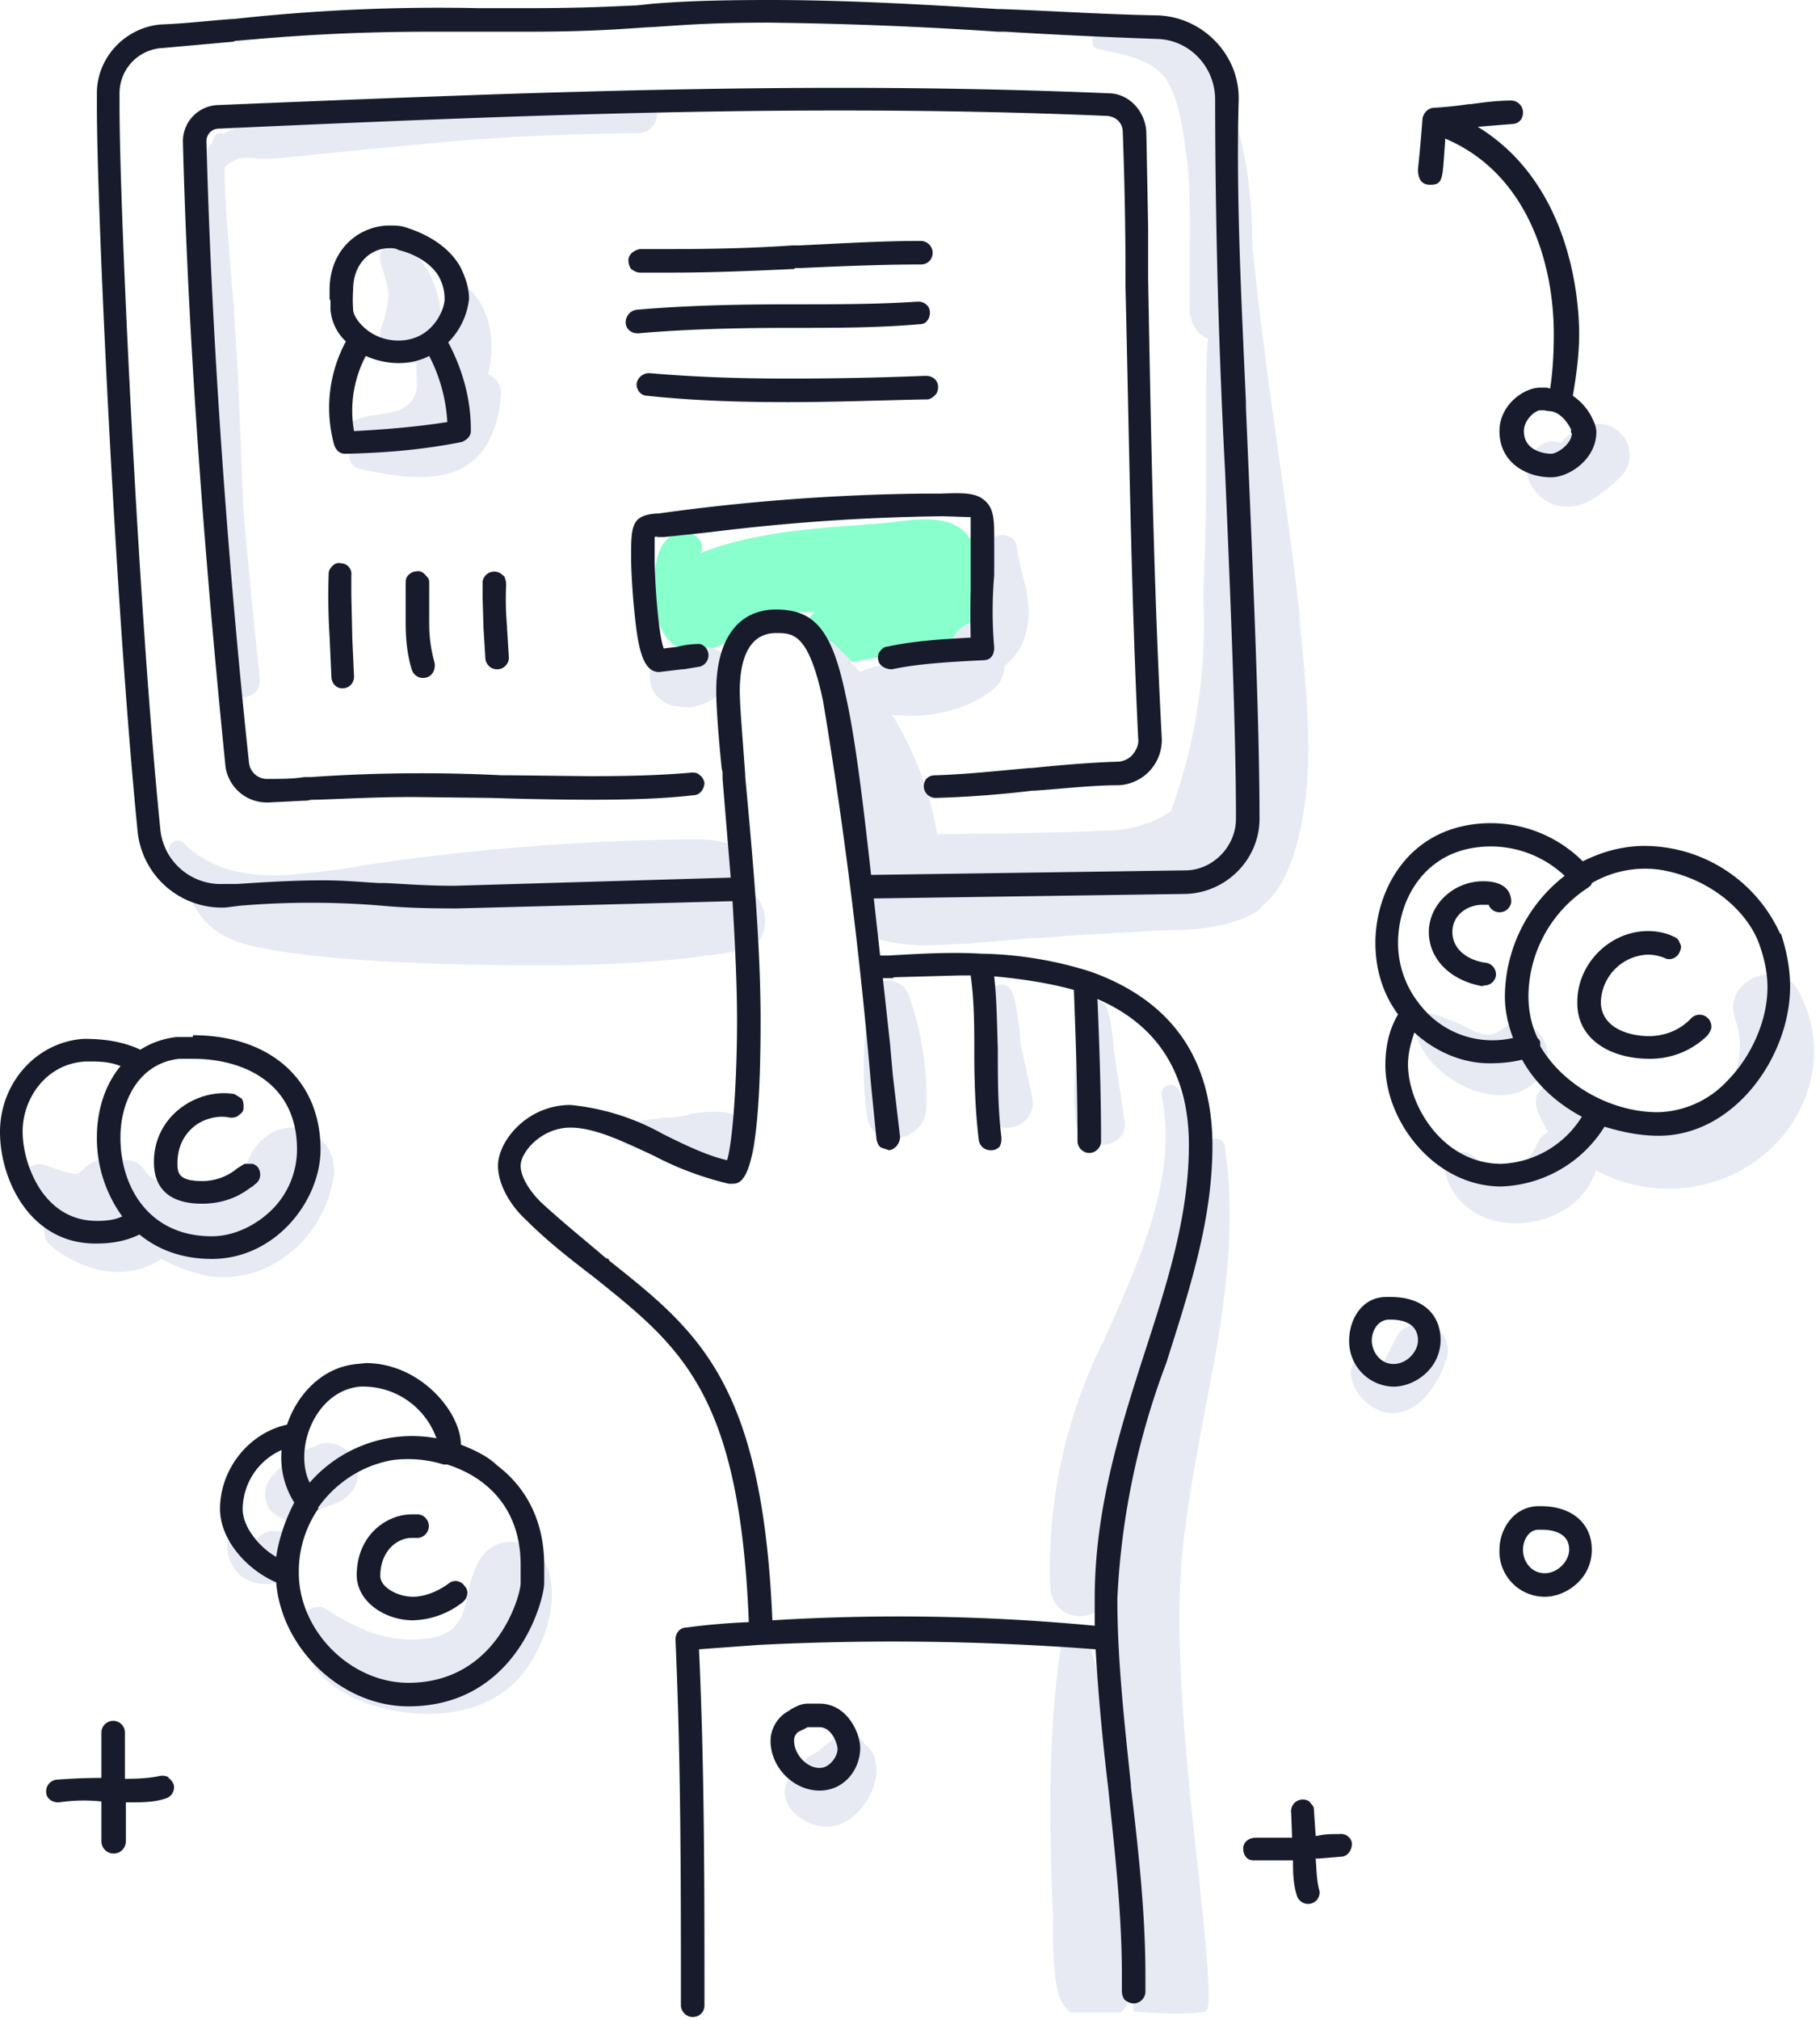 <svg width="201" height="223" fill="none" xmlns="http://www.w3.org/2000/svg">
  <path d="M92.1 71.1l2 2c3.1-.6 6.3-1 9.5-1.2l1.5-.7c.2-1 .9-2 2-2.4.9-.4 1.2-1.2 1.3-2.2 0-2.7 0-5.8-1.7-7.7-2.3-2.5-6.8-1.3-9.6-1.1-6.5.5-13.6.8-19.8 3.3.2-.2.3-.6.2-1-.4-1.3-2-1.7-3.2-1-2 1-2 4-2 6 .1 2.1.2 4.6 2 6 2 1.4 4.2.8 6.1-.3.8-.5 1.3-1.2 1.4-2 2.7-.8 5.4-1.3 8.2-1.2-2 1.4-1.2 5 1.1 5.7l-.4-1c-.5-1 .6-2 1.4-1.2z" fill="#8AFFCE"/>
  <path d="M138.3 26.8c0-5.6-.8-11.4-2.9-16.4-2.7-6.3-7.7-7.9-14.1-6.7-.9.2-.9 1.6 0 1.7a58.9 58.9 0 0 0 .8.2c2.3.5 5 1 6.5 2.9 1.4 1.9 1.8 4.6 2.2 7l.1.8c.6 3.8.5 7.5.5 11.2v7c.2 1.6 1 2.5 2 2.9-.2 2.6-.2 5.3-.2 8V50.8c0 3.7 0 7.5-.2 11.2v.9a272.1 272.1 0 0 0-.1 3 60.5 60.5 0 0 1-3.6 23.7 13 13 0 0 1-7.4 2.1c-3.1.2-6.3.2-9.4.3l-9 .1a36.7 36.7 0 0 0-5-13.2c4 .6 9-.7 11.4-3a3 3 0 0 0 1-2.4c1.3-.9 2.2-2.4 2.5-4.1.5-2 0-4.1-.5-6.1a30 30 0 0 1-.6-2.9c-.2-1.9-3.1-1.6-3.5 0-.4 1.4-.4 2.7-.3 4V64.8a45.7 45.7 0 0 1 0 2c-.2.8-.5 1.7-1.4 2a3 3 0 0 0-2 2.3 23.5 23.5 0 0 0-1 .5l-.5.2a15 15 0 0 1-4.9 1.5c-1.2.1-2.4.3-3.5.8l-.2.1a72 72 0 0 0-1-1v-.2a62 62 0 0 0-2-2c-.8-.7-2 .2-1.5 1.2l.3.6.1.4a52.6 52.6 0 0 1 4 21.6 11.4 11.4 0 0 0 1.2 5.9c-.9 1-.6 2.4.7 2.9 2.9 1 6.3.8 9.4.6h.6l6.8-.6 2.3-.1 2.3-.2 10.7-.6c3.3 0 6.4-.3 9.3-1.7.5-.3 1-.6 1.2-1 3.2-2.3 4.4-8.6 4.8-12 .7-6.2 0-12.6-.6-18.8l-.1-1.6c-.7-6.3-1.6-12.6-2.5-18.9-1-7.2-2-14.5-2.7-21.8zM23.2 50l.7 9.3.2 4.8c.1 3.7.3 7.4.6 11 .3 2.5 4 2.5 4 0l-1-9.8-.5-5.4c-.4-3.7-.5-7.4-.6-11.1l-.2-4.2c-.1-3.7-.4-7.3-.6-11l-.2-2.3a733.6 733.6 0 0 1-.4-5c-.2-2.6-.4-5.2-.4-7.8a4 4 0 0 1 1.6-1 6 6 0 0 1 2 0h1c2 0 4-.3 6-.5l4-.4 7.4-.7c7.9-.8 15.7-1.1 23.6-1.2 2.9 0 2.9-4.4 0-4.4a223.9 223.9 0 0 0-32.2 1.4l-.5.1c-4.3.5-8.8 1-12.7 2.8a5.8 5.8 0 0 0-.4.2c-.3-.2-.9 0-1 .4l-.2.6c-.8.8-1 2-.9 3.2a74.8 74.8 0 0 0-.2 21 383.5 383.5 0 0 1 .9 10zM74.5 78c-1.9-.5-3-2-2.7-4 .2-1.4 2.2-1.8 3-.8V73h.4c.3-.2.3-.3.2-.1l.4-.3 1-.7c2.5-1.7 5.5 2.3 3.2 4.3-1.5 1.4-3.4 2.3-5.5 1.7zM37 166c1.7-.6 3-2.3 2.4-4.2-.5-1.6-2.4-3-4.2-2.3-2 .7-3.6 1.8-5 3.3a3 3 0 0 0-.3 4c1 1 2.7 1.6 4 .7l1.7-1 .4-.1a23.2 23.2 0 0 0 1-.4zM32 169.6c-1-.8-2.6-.8-3.5.2l-.2.1-.5-.5c-.1-.2-.3-.3-.5-.3.2.1.2.1 0 0h-1.1c-2 .9-.9 3.8.3 4.8.8.7 1.8 1 2.9 1 1.5 0 2.4-.8 3.3-2 .8-1 .2-2.6-.7-3.3zM96.3 109.7c-1 4.3-1.2 9.4-.5 13.7.6 3.8 6.4 2.6 6.5-1 .2-4-.6-9-2-12.7-.7-1.7-3.5-2.1-4 0zM112.6 113.7l.1 1.5.7 3.2.6 2.7c.7 4-5.3 4.8-5.5.8v-4.2l.2-2.3v-.6c.1-1.7.2-3.5.7-5.2.4-1.2 2-1.2 2.4 0 .5 1.3.6 2.7.8 4.1zM124.2 123.8l-.6-4a231.9 231.9 0 0 1-.6-4c-.1-1.6-.3-3.1-.8-4.6-.3-.7-1.6-1.2-2-.2a30.9 30.9 0 0 0-1.4 12.8c.2 3.5 5.8 3.4 5.4 0zM76 123c1.8-.2 3.5-.5 5.2.1 2.6 1 3.2 5.3 0 5.9-2.1.4-4-.1-6-.7l-.3-.1-.2-.1-1.5-.4c-1.5-.4-3-.8-4.4-1.5-.9-.5-.6-1.8.3-2 1.3-.5 2.8-.6 4.2-.8h.8a47.8 47.8 0 0 0 2-.3zM80.6 93.2c2.3.8 2.9 3.3 1.7 5 2.8 1 3.2 6-.3 6.7-11 2-22.9 1.8-34 1.5-5.5-.2-11.1-.5-16.6-1.3-4-.6-8-1.3-10-5.2-.2-.5 0-1.2.3-1.5-1.2-1-2.2-2.4-3-4.1-.4-1 .8-2 1.6-1.2 3.6 3.6 8.7 3.9 13.5 3.3 2.5-.2 5-.6 7.3-1a262.8 262.8 0 0 1 33-2.7c2.3 0 4.5-.2 6.5.5z" fill="#E7EAF3"/>
  <path d="M50.6 51.9c-3.2 1.4-7.4.6-10.8-.1-1.4-.3-1.5-1.9-.7-2.7l-.3-.2c-.7-.6-.5-2.1.4-2.5a9 9 0 0 1 2.4-.6c1.2-.2 2.4-.3 3.3-1 1.3-1 1.2-2.2 1.1-3.5v-.7-.6c-2 .6-4.6-1-3.9-3.8l.3-.8c.2-1 .5-1.8.5-2.9 0-.8-.3-1.5-.5-2.3l-.4-1.4c-.3-1.4 1-2.3 2.3-1.7 3.6 1.5 5.2 7.4 4 10.8l-.1.1h.8a18.2 18.2 0 0 0 .2-4.5c0-1.4 2-2.4 3-1.2 2.1 2.3 2.5 6 1.7 9 .9.4 1.6 1.3 1.4 2.6-.3 3.2-1.5 6.6-4.7 8zM135.3 126.7c-.2-1.6-2.4-1-2.5.3a62 62 0 0 1-.7 5.3c.2-4-.3-8-1.8-11.8-.5-1.2-2.2-.8-2 .5 1.7 8.6-2 17-5.4 24.8l-.8 1.7-.2.6-.3.5a56.1 56.1 0 0 0-5.6 26.7c.3 3.4 4.1 4 5.8 2-.1 3.7 0 7.4.3 11.1-.5-2.3-1-4.5-1.8-6.7-.4-1.4-2.9-1.7-3.1 0-1 6.2-1.2 12.6-1.2 19a339.4 339.4 0 0 0 .3 11.3V212.6c0 2.6 0 5.2.6 7.6.3.8.7 1.5 1.3 2h5.6c.5-.5.9-1.1 1-2a14.5 14.5 0 0 0 .2-1.3v-.2-.1l.2 3.5s5.2.5 8 0c.7-.8 0-7-.8-15-1.2-10.5-2.6-24.1-2-33.3.4-6 1.5-11.8 2.6-17.7 1.9-9.7 3.7-19.4 2.3-29.4zM92.6 191.6c1-.7 2.4 0 2.9 1 .5.3 1 .9 1.1 1.6 1 3-2 7.5-5.3 7.5-2.5 0-5.8-2.5-4.2-5.3.3-.5.8-.7 1.3-.8a2 2 0 0 1 1-1.7 8.1 8.1 0 0 0 1.3-.8c.6-.6 1.2-1 2-1.5zM170.6 118c1.4-2.6-1.7-6.6-4.5-4.5-1.2.9-1.8.9-3.2.4l-2-1c-1-.3-1.9-.8-2.9-1-.8-.2-1.8.4-1.8 1.3.5 5.9 11 11.2 14.4 4.8z" fill="#E7EAF3"/>
  <path d="M191.6 112.4c-1.4-4.2 5-6.8 7-3 4.4 8 0 17.5-8.2 20.7a17 17 0 0 1-14.2-.9c0 .2 0 .5-.2.7-2.8 6.6-14.3 7.3-16.4-.4-.5-2 1.8-3 3.2-1.8 2.8 2.2 5.5 2 7-1.5.2-.5.7-1 1.2-1.2-.6-.9-1-1.8-1.3-2.7-.5-2 1.4-3 3-2.4l2.4 1.1c3.6 1.7 7.2 3.4 11.5 2 4.7-1.7 6.6-6 5-10.6zM158 146.4c-1.3-.5-3.2-.1-3.8 1.3L153 150l-.2.4a13.6 13.6 0 0 0-.7-.4l-.2-.1c-1.5-.9-2.9.6-2.7 2 .4 2.5 3.1 4.7 5.6 4 2.5-.6 4.3-3.7 5-6a3 3 0 0 0-1.8-3.6zM51.7 176a12 12 0 0 1 1.2-3.7c2-3.3 6.5-2.4 7.6 1 1.3 3.6-.4 8.5-2.7 11.4-2.4 3-5.8 4.3-9.5 4.5-6.2.4-16-2.8-14.8-10.6.2-1 1.6-1.5 2.4-1 3.6 2.3 7 3.9 11.4 3.3 3.4-.5 3.9-2.6 4.4-5zM36.8 130.3c.9-5.3-5.4-8-8.6-3.6-.4.5-.7 1.2-1 1.8-.8 1.7-1.6 3.4-3.5 3.6-1.7 0-7-1.3-7.8-3-.5-.8-1.5-1.1-2.3-1a4.2 4.2 0 0 0-4.4 1l-.6.5h-.4a14 14 0 0 1-2.5-.7 38 38 0 0 0-.9-.3c-1.3-.4-2.9 1-2.3 2.4.6 1.5 1.5 2.8 2.6 3.9-.4 1-.3 2 .7 2.8 2.9 2.3 7 3.6 10.5 2.1.6-.2 1-.5 1.5-.8 1.7.9 3.4 1.5 4.7 1.8 6.9 1.3 13.1-3.8 14.3-10.6zM178.4 53.2c-1.7 1.5-3.5 3-6 2.7-2.8-.3-5.3-4.2-2.7-6.4.8-.8 1.8-.9 2.7-.6a6 6 0 0 1 3.1-2c1.6-.4 3.1.2 4 1.6.8 1.2.6 3.2-.6 4.2l-.5.5z" fill="#E7EAF3"/>
  <path d="M55.6 63.6a1.3 1.3 0 0 0-2.3.6V66l.1 3.4.2 3.2a1.3 1.3 0 0 0 2.6 0l-.2-3.2v-.2a34.7 34.7 0 0 1-.1-4.7c0-.3-.1-.7-.3-1zM71.5 43.7c4.7.5 9.6.7 15.5.7 5.1 0 10.2-.2 15.2-.3h.2c.3 0 .6-.2.9-.5.2-.2.3-.5.3-.9 0-.7-.6-1.2-1.3-1.2h-.2c-5 .2-10 .3-15.1.3-5.8 0-10.6-.2-15.3-.6-.7 0-1.3.5-1.4 1.2 0 .7.5 1.3 1.2 1.3zM87.7 29.7c-4.4.2-9 .4-13.5.4h-3.5c-.4 0-.7-.2-1-.4-.2-.3-.3-.6-.3-1 0-.3.2-.6.4-.8.3-.2.6-.4 1-.4h3.4c4.4 0 9-.1 13.3-.4H88.2c4.4-.2 9-.5 13.5-.5.7 0 1.3.6 1.3 1.3 0 .7-.5 1.3-1.3 1.3-4.4 0-9 .2-13.4.4h-.5zM69.1 35.6c0 .7.6 1.2 1.3 1.2h.1c5.7-.5 11.7-.6 17-.6h.3c4.5 0 9.1 0 13.7-.4.4 0 .7-.1.9-.4.2-.2.3-.6.3-.9 0-.7-.6-1.2-1.3-1.2-4.4.3-9 .3-13.3.3h-.5c-5.7 0-11.5.1-17.3.6-.7.1-1.2.7-1.2 1.4z" fill="#181B2B"/>
  <path d="M65.1 85.7c4.3 0 8-.1 11.3-.4.3 0 .6 0 .9.3.3.2.4.5.5.8 0 .7-.5 1.4-1.2 1.4-3.5.4-7.1.5-11.5.5a357 357 0 0 1-10.8-.2l-8.7-.1c-4.2 0-7.5.2-10.7.3h-.5l-.5.1h-.2l-4 .2h-.2a4.6 4.6 0 0 1-4.6-4c-1.4-14-4-41.6-4.7-69a4 4 0 0 1 3.9-4c24.3-1 46.2-1.9 68.7-1.9 10.5 0 20.2.2 29.6.6 2.3 0 4.1 2 4.2 4.3l.2 10.5v5.6c.3 16.6.6 33.7 1.5 50.7a5 5 0 0 1-4.8 5.3c-3 0-6.2.4-9.3.6h-.2c-3.3.4-7 .7-10.7.8a1.3 1.3 0 0 1-1-2.1c.3-.3.6-.4 1-.4 3.4-.1 7-.5 10.4-.8h.2c3-.3 6.3-.6 9.5-.7.6 0 1.3-.3 1.7-.8.4-.5.7-1.1.6-1.8-.8-16.5-1-33.4-1.4-49.8v-1c0-5.4-.1-10.8-.3-16.1 0-1-.7-1.7-1.7-1.8-9.3-.4-19-.6-29.5-.6-22.2 0-44.2.9-68.6 2-.8 0-1.4.6-1.4 1.4.7 27.2 3.2 54.7 4.7 68.6a2 2 0 0 0 2.1 1.8c1.4 0 2.7 0 4-.2h.7a176.9 176.9 0 0 1 21.1-.2h1l8.7.1z" fill="#181B2B"/>
  <path d="M72.5 59.3H73.3l3.8-.4 1.8-.2A228.1 228.1 0 0 1 104 57h.2l3 .1v8.1a115.5 115.5 0 0 0 0 5.2c-3.7.2-6.5.4-9.2 1-.3 0-.6.2-.8.5-.2.2-.3.6-.2 1 .1.6.8 1 1.5 1 2.8-.6 6-.8 10-1 .4 0 .8-.1 1-.4.2-.2.3-.6.3-1a46.5 46.5 0 0 1 0-8V61v-.8-.6c0-2 0-3.3-.9-4.2-1-1-2.3-1-5-.9H102a229.2 229.2 0 0 0-29.3 2.2h-.2c-2.8.2-2.8 1.4-2.8 5 0 .7.1 3.5.4 6.2.4 4 1 6.3 2.7 6.3l2.5-.3h.2l1.8-.3a1.3 1.3 0 0 0 0-2.5c-.8 0-1.7.1-2.4.3l-1.6.2c-.6-1.6-1-7.4-1-10v-2.3l.3-.1zM36.7 62.5c.3-.3.6-.4 1-.3.6 0 1.2.6 1.1 1.3v2.2l.1 4.3v.3l.2 4.4c0 .7-.5 1.3-1.3 1.3-.7 0-1.2-.6-1.2-1.3l-.2-4.4a72 72 0 0 1-.1-7c0-.3.2-.6.4-.8zM45.5 74a1.3 1.3 0 0 0 1.6.8c.7-.2 1-.9.9-1.6a16 16 0 0 1-.6-4.6V67v-2.8c0-.3-.3-.6-.5-.8-.3-.3-.6-.4-1-.3-.3 0-.6.2-.8.4-.3.3-.3.6-.3 1v4.1c0 1.6.1 3.5.7 5.4z" fill="#181B2B"/>
  <path fill-rule="evenodd" clip-rule="evenodd" d="M52 47.4v.2c0 .6-.5 1-1 1.2-4 .8-8.1 1.2-12.9 1.3-.6 0-1-.4-1.2-1a15.4 15.4 0 0 1 1.3-11.4 5.4 5.4 0 0 1-1.7-3.5v-1l-.1-.2v-1c0-4.6 3.4-7.1 6.6-7.1.6 0 1.2 0 1.8.2 1.6.5 4.5 1.7 6 4.3.4.8 1 2.1 1 3.6a8 8 0 0 1-2.3 4.8c1.6 3 2.5 6.3 2.5 9.6zM39 34.2c0 .9 1.8 3.4 5 3.4 3.9 0 5.2-3.7 5.1-4.7a5 5 0 0 0-.6-2.3c-1-1.8-3.2-2.7-4.5-3-.3-.2-.7-.2-1-.2-2 0-4 1.6-4 4.6a16 16 0 0 0 0 2.2zm8.4 5.1c-2.1 1.1-4.8 1-7 0a12.9 12.9 0 0 0-1.3 8.3c3.8-.2 7.1-.5 10.3-1a18 18 0 0 0-2-7.3z" fill="#181B2B"/>
  <path fill-rule="evenodd" clip-rule="evenodd" d="M137.9 52c.6 14.1 1.2 28.6 1.2 38.4 0 4.5-3.7 8.2-8.2 8.3l-34.4.5.7 6.3h1c3.3-.2 6.9-.4 10.2-.2h.1a42.1 42.1 0 0 1 12 2c8.9 3.2 13.4 9.6 13.4 19.2 0 8.2-2.5 15.8-5.1 24a84.5 84.5 0 0 0-5.4 26c0 6.9.8 13.8 1.5 20.6v.2c.8 6.8 1.6 13.8 1.6 20.8v1.8c0 .7-.6 1.3-1.3 1.3-.4 0-.7-.2-1-.4-.2-.3-.3-.6-.3-1v-1.7c0-6.9-.8-13.8-1.5-20.6-.6-5-1.1-10.2-1.4-15.4a294.9 294.9 0 0 0-36.9-.5H84l-6.8.5c.6 13.1.6 25.9.6 39.3 0 .8-.6 1.3-1.3 1.3-.7 0-1.3-.6-1.3-1.3 0-13.8 0-26.9-.6-40.4 0-.7.5-1.3 1.2-1.3 2.2-.3 4.5-.5 6.9-.6-1-25.2-7.4-30.3-17-38-2.2-1.7-5-3.8-7.7-6.5-1.4-1.3-3-3.6-3-5.9 0-2.7 3.2-6.7 8-6.7a26 26 0 0 1 10.2 3.2c2.4 1.2 4.9 2.4 7.1 2.9.6-1.9 1.1-8.7 1.1-15.4 0-3.8-.2-8.1-.5-13.2l-30.4.8h-.3c-3.4 0-5.8-.1-8-.3a94.2 94.2 0 0 0-15.7 0l-1.6.2c-5 .2-9.2-3.5-9.7-8.4-2.4-24-4.5-68.4-4.5-80.1v-1.4c0-4 3.2-7.3 7.1-7.6 2.7-.1 5.1-.4 7.8-.6h.2a206.8 206.8 0 0 1 27-1.2h5.5c6.2 0 9.5-.2 12-.3l1.9-.2C74.8.2 78.2 0 85 0c8.4 0 17 .5 25.2 1h.3c5.7.2 11.6.6 17.4.7 5 .2 9 4.4 8.9 9.3-.3 10.6.3 22.2.8 33.4v.6l.3 7zm-39.3 56h-1.1l.8 7.3.3 3.4.8 6.8c0 .7-.5 1.4-1.2 1.5l-.9-.3c-.3-.2-.4-.5-.5-.9l-.6-6a533 533 0 0 0-5.3-42.4c-1.6-7.5-3.3-7.5-5.2-7.5-3.3 0-4 3.5-4 6.4 0 1.6.3 5 .6 9.2v.2c.7 7.7 1.7 18 1.7 27 0 18-2.1 18-3.2 18h-.3a35 35 0 0 1-8.3-3.1c-3.2-1.5-6.5-3.1-9.2-3.1-3.2 0-5.5 2.7-5.5 4.2 0 1.4 1.2 3 2.2 4 2.6 2.4 5 4.3 7.2 6.2l.3.1.1.2c9.8 7.8 16.9 13.4 18 39.7a229 229 0 0 1 35.6.6v-3c0-9.7 2.7-18.4 5.4-26.8 2.6-8 5-15.4 5-23.3 0-7.8-3.4-13.2-10.1-16.1.2 4.7.4 10.2.4 15.7 0 .7-.6 1.3-1.3 1.3-.7 0-1.3-.6-1.3-1.3 0-5.7-.2-11.4-.4-16.7-2.5-.7-5.5-1.2-8.8-1.5.3 2.7.3 5.4.4 8v.2c0 3.2 0 6.4.4 9.6 0 .3 0 .6-.2 1-.2.2-.5.4-.9.4h-.1c-.7 0-1.2-.5-1.3-1.1-.4-3.3-.5-6.7-.5-9.7v-.2c0-2.6 0-5.5-.4-8.3H106l-7.3.2zm-56-10.5c2.1.1 4.4.3 7.6.3l30.5-.9-.9-10.9v-.7l-.1-.5c-.4-3.9-.6-7-.6-8.5 0-5.7 2.4-9 6.6-9 4.3 0 6.2 2.3 7.7 9.5.9 4 1.7 9.8 2.8 19.8l34.7-.5c3 0 5.6-2.6 5.6-5.7 0-9.7-.6-24.3-1.2-38.3a799 799 0 0 1-1.1-41.1c0-3.6-2.8-6.6-6.4-6.7a656 656 0 0 1-16.8-.8h-.8a454 454 0 0 0-25.3-1c-6.7 0-9.8.3-13 .5h-.2c-3.1.2-6.4.5-13.5.5H47.7c-9.4 0-15.9.5-21.5 1H26l-.2.1-7.8.7a5 5 0 0 0-4.8 5v1.4c0 11.6 2.1 56 4.5 79.8a6.7 6.7 0 0 0 7 6.1h1.5c3-.2 6.2-.4 9.5-.4 2.4 0 4.3.2 6.2.3h.6zM158 20.4c1.3 0 1.3-.7 1.5-3.4l.1-1.4v-.3c9 3.8 12 13.6 12 21.6 0 2-.1 4-.4 6l-.4-.1h-.7c-1.8 0-4.5 1.9-4.5 4.8 0 3.5 3 5.1 5.7 5.1 2 0 5-2 5-5 0-.5-.2-1-.4-1.4-.3-.7-1-1.8-2.2-2.6.4-2.3.7-4.6.7-6.8 0-3.8-.9-16.6-11.2-22.9l3.7-.3c.8 0 1.3-.5 1.3-1.3 0-.7-.6-1.3-1.3-1.3-1.5 0-3 .2-4.5.4h-.2a41 41 0 0 1-3.8.4c-.7 0-1.2.6-1.3 1.2a181.6 181.6 0 0 1-.5 5.6c0 1.4.7 1.7 1.3 1.7zm15.6 27.4c0 1.2-1.6 2.3-2.3 2.3-.5 0-3-.2-3-2.5 0-1.3 1.3-2.3 1.8-2.3h.4l.6.1c1 0 1.9 1 2.4 2v.4z" fill="#181B2B"/>
  <path d="M28 128.5h-1l-.8.5a6 6 0 0 1-3.9 1.4c-2.7 0-2.7-1-2.7-2 0-1.6.6-3 1.8-4 1.1-.9 2.7-1.3 4-1 .4 0 .7 0 1-.3.3-.2.5-.4.5-.8 0-.3 0-.7-.2-1l-.8-.5c-4-.7-8.9 2.3-8.9 7.5 0 3 1.8 4.6 5.3 4.6 2.9 0 4.6-1.2 5.4-1.8l.2-.1.2-.2a1.3 1.3 0 0 0 .5-1.7c-.1-.3-.4-.5-.7-.6z" fill="#181B2B"/>
  <path fill-rule="evenodd" clip-rule="evenodd" d="M21.3 114.3c8.6 0 14.1 5 14.1 12.6 0 5.7-5 12.1-12 12.1-3.1 0-5.8-.9-8-2.7-1.4.7-3 1-4.7 1C3.3 137.4 0 130.2 0 125c0-5.5 4.1-10 9.3-10.3 2.2 0 4.3.3 6.2 1.2a9.3 9.3 0 0 1 4-1.4h1.8zm-8 3.4c-1-.4-2-.5-3.2-.5h-.6c-4.4.2-7 4.1-7 7.7 0 2.3.8 4.7 2 6.5 1.1 1.6 3 3.4 6.2 3.4 1 0 2-.1 2.8-.5a14.7 14.7 0 0 1-2.8-8.7c0-3.2 1-6 2.7-8zm16.8 15.8a9.4 9.4 0 0 0 2.7-6.6c0-7.4-6-10-11.5-10h-1.5c-4.5.5-6.5 4.7-6.5 8.7 0 5.4 3.1 10.9 10.1 10.9 2.3 0 4.8-1.1 6.7-3zM90.5 188.1h-1.3c-.8 0-1.4.4-1.8.6l-.3.2a3.8 3.8 0 0 0-2 3.3c0 3 2.6 5.5 5.4 5.5 2.8 0 4.5-2.4 4.5-4.7 0-1.6-1.4-4.9-4.5-4.9zm-2.3 3.1a17.4 17.4 0 0 0 1-.5H90.5c1.4 0 2 1.9 2 2.4s-.3 1.1-.7 1.5c-.3.3-.7.6-1.3.6-1.4 0-2.8-1.5-2.8-3a1.9 1.9 0 0 1 0-.1c0-.4.3-.8.5-.9z" fill="#181B2B"/>
  <path d="M51.1 176.9a9.3 9.3 0 0 1-5.5 2c-3 0-6.2-2-6.2-5 0-4.3 3.2-6.7 6.1-6.7h.7a1.3 1.3 0 1 1-.3 2.6h-.4c-1.7 0-3.5 1.5-3.5 4.2 0 1.3 2 2.3 3.6 2.3 1.3 0 2.8-.6 4-1.5.5-.4 1.3-.3 1.7.3.5.5.4 1.3-.2 1.8z" fill="#181B2B"/>
  <path fill-rule="evenodd" clip-rule="evenodd" d="M50.9 159.5c1.5.6 3 1.3 4 2.3 2.4 1.8 5.2 5.2 5.2 11v2c0 1.8-3 13.6-15 13.6-7.3 0-14-6.3-14.6-13.7-3.1-1.3-6.2-4.6-6.2-8.1 0-4.4 3.2-8.4 7.4-9.3 1-3 3.6-6.3 7.7-6.7l1-.1c6 0 10.5 5.4 10.5 9zm-16.7 4.2a15 15 0 0 1 14-4.9 8.6 8.6 0 0 0-8.5-5.7c-3.8.4-6.1 4.3-6.1 7.8 0 1 .2 2 .6 2.8zm-3.7 8.2c.3-2 1-4.1 2-6a9.3 9.3 0 0 1-1.4-5.8 7.2 7.2 0 0 0-4.3 6.5c0 2 1.8 4.2 3.7 5.3zm4.7-5.4l-.2.3c-1.3 2-2 4.3-2 6.7v.3c.1 6.4 5.8 12 12.1 12 9.8 0 12.4-9.7 12.4-11v-1.1-.4-.5c0-6.5-4-9.8-8.1-11.1H49a13.3 13.3 0 0 0-5.6-.5c-3.5.6-6.4 2.6-8.3 5.3z" fill="#181B2B"/>
  <path d="M18.6 196.2c-.3-.1-.6-.2-1-.1-1 .2-2.2.3-3.6.3h-.2v-1.6-1.8-1.7a1.3 1.3 0 0 0-2.6 0v5a64 64 0 0 0-5 .2 1.3 1.3 0 0 0-1.1 1.4c0 .6.6 1.1 1.3 1.1h.1a18.8 18.8 0 0 1 4.7-.1v4.4a1.3 1.3 0 0 0 2.7 0V199h.1c1.6 0 3 0 4.2-.4a1.3 1.3 0 0 0 1-1.5c-.1-.3-.3-.6-.6-.8zM148 202.5c-.9 0-1.7 0-2.5.2h-.2l-.2-3c0-.3-.3-.5-.5-.8a1.3 1.3 0 0 0-2 1.3l.1 2.7h-4c-.8 0-1.4.5-1.4 1.2s.4 1.3 1.1 1.3h4.4c0 1.2 0 2.5.4 3.8a1.3 1.3 0 0 0 2.3.5c.2-.3.3-.7.2-1-.3-1.1-.3-2.3-.4-3.5h.4l2.4-.2c.7 0 1.2-.7 1.2-1.4s-.7-1.2-1.4-1.1z" fill="#181B2B"/>
  <path fill-rule="evenodd" clip-rule="evenodd" d="M169.8 166.3h.4c3.4 0 5.6 1.9 5.6 4.8a5 5 0 0 1-1.5 3.6c-1 1-2.4 1.6-3.7 1.6a5 5 0 0 1-5-5.2c0-2.2 1.5-4.7 4.2-4.8zm.8 7.4c1.5 0 2.7-1.4 2.7-2.6 0-1.8-1.7-2.2-3-2.2h-.4c-1.1 0-1.7 1.2-1.7 2.2 0 1.3.9 2.6 2.4 2.6zM153.6 143.2h-.5c-2.7 0-4.1 2.5-4.1 4.8a5 5 0 0 0 4.9 5.1c1.3 0 2.7-.6 3.7-1.6a5 5 0 0 0 1.5-3.5c0-3-2.1-4.8-5.5-4.8zm3 4.8c0 1.2-1.2 2.6-2.7 2.6-1.5 0-2.4-1.4-2.4-2.6 0-1 .6-2.2 1.8-2.3h.3c1.3 0 3 .4 3 2.3z" fill="#181B2B"/>
  <path d="M163.8 108.9c-3.6-.6-6-3-6-6s2.7-5.6 6-5.6c2 0 3.1.8 3.1 2.3a1.3 1.3 0 0 1-2.5.3h-.7c-1.6 0-3.3 1.1-3.3 3 0 2.1 2 3.2 3.7 3.4a1.3 1.3 0 0 1 1.1 1.5 1.3 1.3 0 0 1-1.4 1zM188.6 114.3a9 9 0 0 1-6.5 2.6c-4 0-8-2-7.9-6.3 0-4.2 3.6-7.8 7.8-7.8 1 0 2 .2 2.8.6.3.1.6.3.7.7.2.3.2.6 0 1-.2.6-1 1-1.6.7a5 5 0 0 0-1.9-.4 5.4 5.4 0 0 0-5.2 5.2c0 3 3.3 3.8 5.3 3.8 1.8 0 3.5-.7 4.7-2a1.3 1.3 0 0 1 2.2 1c0 .3-.2.6-.4.9z" fill="#181B2B"/>
  <path fill-rule="evenodd" clip-rule="evenodd" d="M196.6 103.1a16.5 16.5 0 0 0-15-9.7c-2.3 0-4.6.6-6.8 1.7a14.4 14.4 0 0 0-13.6-3.8c-6.4 1.6-9.3 7.6-9.3 12.8 0 2.9.8 5.6 2.5 7.9-1 1.7-1.4 3.6-1.4 5.6 0 6.3 5.5 13.4 12.8 13.4a14 14 0 0 0 11.4-6.6c2 .6 3.9 1 6 1 8.3 0 14.5-8.7 14.5-16.5 0-2-.4-3.9-1-5.8zm-30.4 6.9c0 1.5.3 3 .9 4.6a10.1 10.1 0 0 1-10.3-3.7 10.8 10.8 0 0 1-2.4-6.8c0-4.2 2.3-9 7.4-10.3a11.9 11.9 0 0 1 11 2.9 17 17 0 0 0-6.6 13.3zm-10 4c2.4 2.2 5.4 3.4 8.3 3.4 1.2 0 2.4-.1 3.6-.4 1.5 2.7 3.8 4.8 6.6 6.3a11 11 0 0 1-8.9 5.2c-6.4 0-10.3-6.4-10.3-11 0-1.2.3-2.3.7-3.5zm12.6-4a14.4 14.4 0 0 1 6.6-12l.1-.1c.2-.1.3-.3.3-.4a11.7 11.7 0 0 1 7.3-1.5c5 .7 9.5 4 11.1 8 .6 1.6 1 3.3 1 5 0 3.7-1.8 7.7-4.5 10.4a10.8 10.8 0 0 1-7.6 3.4c-5.2 0-10.5-3-13-7.3V115.1c0-.2-.2-.4-.3-.5-.7-1.5-1-3-1-4.7z" fill="#181B2B"/>
</svg>
